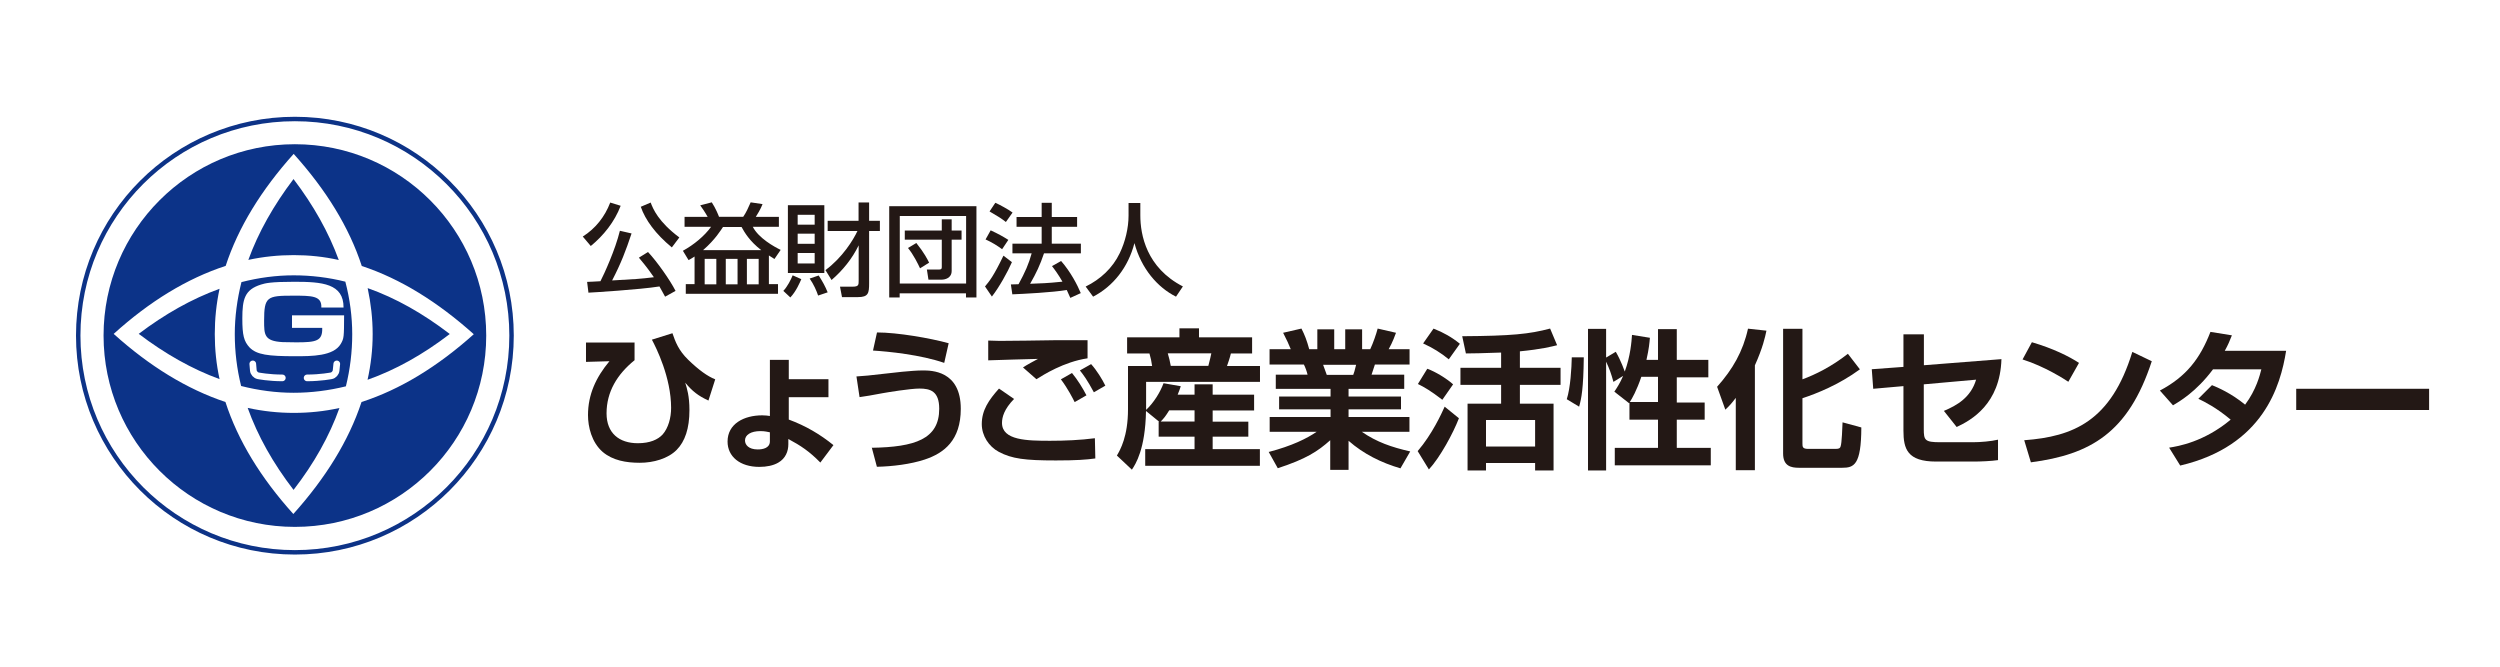<?xml version="1.0" encoding="UTF-8"?>
<svg id="_レイヤー_2" data-name="レイヤー_2" xmlns="http://www.w3.org/2000/svg" width="225" height="60" viewBox="0 0 225 60">
  <defs>
    <style>
      .cls-1 {
        fill: #231815;
      }

      .cls-2 {
        stroke: #fff;
        stroke-linecap: round;
        stroke-linejoin: round;
        stroke-width: .6px;
      }

      .cls-2, .cls-3 {
        fill: none;
      }

      .cls-4 {
        fill: #fff;
      }

      .cls-3 {
        stroke: #0d3387;
        stroke-width: .4px;
      }

      .cls-5 {
        fill: #0c3388;
      }
    </style>
  </defs>
  <g id="home">
    <g id="base">
      <g>
        <rect class="cls-4" width="225" height="60"/>
        <g id="base-2">
          <g>
            <g>
              <path class="cls-5" d="M43.76,30.2c0,9.52-7.71,17.22-17.22,17.22s-17.22-7.71-17.22-17.22,7.71-17.22,17.22-17.22,17.22,7.71,17.22,17.22"/>
              <path class="cls-3" d="M46.04,30.2c0,10.78-8.74,19.51-19.5,19.51S7.04,40.98,7.04,30.2,15.77,10.71,26.54,10.71s19.5,8.74,19.5,19.5h0Z"/>
              <path class="cls-4" d="M32.54,36.18c3.47-1.12,6.84-3.18,10.1-6.1-3.25-2.91-6.62-5-10.08-6.14-1.13-3.47-3.2-6.84-6.13-10.09-2.92,3.25-4.99,6.62-6.12,10.08-3.47,1.13-6.84,3.19-10.08,6.12,3.24,2.92,6.61,4.98,10.06,6.13,1.12,3.46,3.18,6.83,6.11,10.08,2.91-3.24,4.99-6.61,6.13-10.06M40.48,30.06c-2.41,1.85-4.88,3.23-7.4,4.12.3-1.35.46-2.72.46-4.11s-.16-2.77-.45-4.14c2.52.89,4.98,2.28,7.39,4.13M21.13,30.09c0-1.57.21-3.14.6-4.7,1.56-.4,3.13-.61,4.7-.61s3.13.19,4.65.57c.41,1.57.62,3.15.62,4.73s-.19,3.15-.57,4.69c-1.55.38-3.12.58-4.7.58s-3.16-.21-4.73-.61c-.38-1.54-.57-3.08-.57-4.66M26.42,16.12c1.79,2.35,3.16,4.79,4.07,7.28-1.33-.3-2.69-.44-4.06-.44s-2.73.14-4.08.43c.9-2.48,2.28-4.92,4.07-7.28M12.48,30.05c2.35-1.78,4.79-3.16,7.28-4.06-.29,1.35-.43,2.71-.43,4.08s.14,2.71.43,4.05c-2.47-.9-4.91-2.28-7.27-4.07M26.44,37.16c1.38,0,2.75-.14,4.11-.44-.9,2.52-2.28,4.98-4.13,7.37-1.85-2.4-3.23-4.87-4.13-7.38,1.37.3,2.75.45,4.14.45"/>
              <path class="cls-4" d="M28.92,27.67c.05-1.06-.87-1.06-2.55-1.06-2.33,0-2.6.09-2.6,2.25,0,1.26,0,1.84,1.67,1.93.4.01.82.02,1.22.02,1.8,0,2.38-.11,2.34-1.3h-2.72v-1.13h4.69c-.01,1.97-.01,2.07-.3,2.57-.65,1.11-2.61,1.11-4.1,1.11-2.43,0-3.47-.13-4.11-.79-.51-.55-.65-1.1-.65-2.6,0-1.75.21-2.6,1.68-3.06.39-.12.85-.25,3.01-.25,2.5,0,4.43.16,4.42,2.32h-1.99Z"/>
              <path class="cls-2" d="M25.41,34.01c-1.22,0-2.18-.19-2.18-.19-.21-.04-.41-.26-.43-.48l-.05-.59"/>
              <path class="cls-2" d="M27.64,34.01c1.21,0,2.18-.19,2.18-.19.22-.04.41-.26.43-.48l.06-.59"/>
            </g>
            <path class="cls-1" d="M55.86,18.52c-.55,1.45-1.55,2.69-2.69,3.62l-.72-.85c1.14-.72,1.99-1.79,2.47-3.06l.94.29h0ZM59.87,26.72c-.14-.27-.26-.48-.52-.94-1.79.29-6.14.55-6.39.56l-.12-.97c.18,0,.84-.04,1.2-.06.35-.68,1.33-2.82,1.75-4.54l1.05.24c-.52,1.56-.94,2.67-1.75,4.23,2.02-.11,2.55-.14,3.76-.29-.25-.36-.59-.86-1.35-1.76l.82-.51c.81.86,1.98,2.52,2.48,3.5l-.94.52h0s0,.01,0,.01ZM60.47,22.27c-1.47-1.21-2.39-2.47-2.8-3.66l.89-.38c.21.56.68,1.72,2.58,3.14l-.67.89h0Z"/>
            <path class="cls-1" d="M62.52,23.08c-.21.14-.33.21-.55.33l-.51-.84c1-.55,1.94-1.33,2.54-2.16h-2.39v-.89h2.08c-.23-.42-.56-.89-.67-1.04l1.04-.27c.35.53.61,1.18.65,1.3h2.18c.26-.37.46-.82.67-1.3l1.07.16c-.14.39-.53,1.04-.61,1.15h2.08v.89h-2.35c.52,1.02,1.93,1.8,2.51,2.08l-.56.82c-.16-.1-.28-.17-.5-.32v2.58h.82v.87h-8.3v-.87h.79v-2.51h0ZM68.51,22.51c-1.05-.81-1.5-1.59-1.77-2.08h-1.67c-.21.3-.68,1.11-1.79,2.08h5.24,0ZM63.42,23.3v2.29h1.05v-2.29h-1.05ZM65.32,23.3v2.29h1.06v-2.29h-1.06ZM67.22,23.3v2.29h1.06v-2.29h-1.06Z"/>
            <path class="cls-1" d="M72.12,25.12c-.12.28-.47,1.11-.99,1.65l-.63-.59c.38-.4.68-1.01.84-1.4l.79.35h0ZM70.91,18.47h3.28v6.1h-3.28v-6.1ZM71.79,19.33v.89h1.53v-.89h-1.53ZM71.79,21.03v.91h1.53v-.91h-1.53ZM71.79,22.77v.94h1.53v-.94h-1.53ZM73.68,24.79c.37.58.57.94.81,1.52l-.86.29c-.13-.4-.4-1.02-.76-1.53l.82-.28h0ZM74.29,24.31c1.52-1.12,2.51-2.72,2.88-3.52h-2.68v-.92h2.78v-1.65h.95v1.65h.97v.92h-.97v4.7c0,.89-.06,1.25-1.01,1.25h-1.43l-.18-.94h1.13c.55,0,.55-.16.55-.55v-3.17c-.58,1.2-1.43,2.25-2.44,3.12l-.55-.89h0Z"/>
            <path class="cls-1" d="M80.04,18.56h7.84v8.21h-.94v-.37h-5.97v.37h-.94v-8.21h0ZM80.98,25.52h5.97v-6.08h-5.97v6.08ZM81.43,20.75h3.33v-1.01h.89v1.01h.89v.82h-.89v2.81c0,.66-.61.79-.91.79h-1.18l-.14-.91h1.08c.22,0,.26-.07.26-.22v-2.47h-3.33v-.82h0ZM82.8,24.14c-.17-.37-.58-1.21-1.08-1.82l.75-.45c.73.91,1.01,1.49,1.15,1.77l-.82.51Z"/>
            <path class="cls-1" d="M91.07,23.6c-.38.88-1.15,2.26-1.8,3.09l-.62-.91c.4-.47.79-.96,1.66-2.77l.76.58ZM89.16,20.73c.69.32,1.12.56,1.59.86l-.56.84c-.47-.35-.94-.63-1.49-.88l.46-.82ZM89.58,18.25c.37.16,1.23.63,1.55.88l-.6.85c-.43-.33-.53-.4-1.47-.95l.52-.78s0,0,0,0ZM93.96,22.8c-.35,1.04-.69,1.77-1.25,2.74,1.04-.04,1.45-.04,2.91-.19-.35-.62-.74-1.15-.94-1.4l.82-.46c.85.97,1.47,2.16,1.77,2.89l-.94.43c-.12-.27-.2-.46-.32-.71-1.31.22-3.89.35-4.9.39l-.13-.89c.13,0,.62-.02.69-.02.6-1.1.92-1.83,1.18-2.78h-1.73v-.87h2.63v-1.52h-2.26v-.88h2.26v-1.28h.91v1.28h2.28v.88h-2.28v1.52h2.62v.87h-3.33s0,0,0,0Z"/>
            <path class="cls-1" d="M101.57,18.27h1.06v1.11c0,1.76.55,4.71,3.83,6.4l-.62.92c-1.67-.84-3.12-2.52-3.74-4.82-.56,2.18-1.92,3.89-3.72,4.82l-.67-.91c1.33-.65,2.43-1.67,3.07-3.01.49-1.01.79-2.26.79-3.37v-1.15h0Z"/>
            <path class="cls-1" d="M57.11,30.81v1.61c-1.57,1.27-2.52,2.85-2.52,4.78,0,1.77,1.12,2.69,2.82,2.69,1.09,0,1.81-.33,2.23-.79.51-.58.76-1.5.76-2.39,0-2.74-1.34-5.41-1.73-6.14l1.85-.58c.26.76.55,1.55,1.42,2.39.96.93,1.73,1.48,2.43,1.76l-.61,1.91c-.93-.43-1.45-.84-2.09-1.61.16.52.38,1.2.38,2.47,0,1.65-.4,2.82-1.15,3.58-.78.79-2.09,1.16-3.32,1.16s-2.43-.21-3.33-.97c-1.01-.87-1.33-2.28-1.33-3.32,0-1.85.72-3.4,1.93-4.85l-2.11.06v-1.74h4.39,0Z"/>
            <path class="cls-1" d="M74.56,35.75h-3.57v2.01c1.54.57,2.82,1.33,4.02,2.3l-1.18,1.57c-.99-1.01-1.76-1.52-2.88-2.12v.48c0,.61-.24,1.27-.91,1.65-.45.26-1.04.38-1.7.38-1.76,0-2.86-.94-2.86-2.28,0-1.6,1.48-2.36,3.12-2.36.3,0,.5.03.69.06v-5.05s1.7,0,1.7,0v1.74h3.57v1.65h0ZM69.3,38.91c-.21-.04-.46-.11-.87-.11-.85,0-1.38.34-1.38.84,0,.38.31.81,1.15.81.43,0,1.09-.11,1.09-.73v-.81Z"/>
            <path class="cls-1" d="M78.44,40.3c3.91-.06,6.09-.78,6.09-3.51,0-1.6-.82-1.82-1.78-1.82-.82,0-2.89.34-3.33.42-.94.18-1.54.28-2.06.35l-.28-1.86c.69-.04,1.19-.09,2.47-.24.72-.08,2.48-.3,3.5-.3.76,0,3.42,0,3.42,3.45,0,2.84-1.5,3.99-3.25,4.57-1.27.42-2.9.62-4.3.65l-.45-1.69h0ZM84.98,32.66c-2.09-.73-5.06-1.03-6.41-1.11l.36-1.63c1.84,0,4.78.51,6.45.97l-.4,1.77Z"/>
            <path class="cls-1" d="M91.27,35.9c-.91.93-1.09,1.66-1.09,2.16,0,1.58,2.27,1.61,4.33,1.61,1.33,0,2.73-.06,4.03-.23l.04,1.82c-.77.11-1.73.18-3.55.18-2.78,0-3.96-.15-5.13-.77-.91-.48-1.54-1.46-1.54-2.5,0-1.27.64-2.18,1.55-3.2l1.35.93h0ZM97.87,32.25c-2.11.31-3.99,1.5-4.59,1.88l-1.21-1.06c.3-.21,1.03-.6,1.35-.77-.88.03-3.67.09-4.48.13v-1.78c.27.01.72.03,1.03.03.65,0,4.08-.04,4.89-.06.74-.01,2.31,0,3.02,0v1.63ZM96.72,36.19c-.15-.3-.6-1.2-1.24-2.05l1-.57c.51.62.96,1.35,1.3,2.01l-1.06.61h0ZM98.45,35.31c-.6-1.12-.96-1.6-1.26-1.97l1.01-.57c.5.55,1.01,1.38,1.28,1.94l-1.04.6h0Z"/>
            <path class="cls-1" d="M104.32,37.95l-1.18-.96c-.06,3.44-.94,4.79-1.27,5.28l-1.35-1.27c.3-.51,1-1.72,1-4.17v-3.89h2.17c-.06-.43-.12-.73-.24-1.13h-2.01v-1.45h4.71v-.81h1.76v.81h4.78v1.45h-1.91c-.09.4-.28.93-.35,1.13h2.97v1.43h-10.25v2.52c.7-.66,1.26-1.57,1.57-2.4l1.55.27c-.08.24-.13.4-.28.76h1.52v-.93h1.63v.93h3.73v1.42h-3.73v1.01h3.21v1.35h-3.21v1.12h4.25v1.5h-10.32v-1.5h4.44v-1.12h-3.23v-1.35h.04,0ZM107.51,37.94v-1.01h-2.28c-.36.58-.52.76-.77,1.01h3.06ZM105.1,31.8c.15.52.16.58.27,1.13h3.38c.16-.62.23-.91.27-1.13h-3.91Z"/>
            <path class="cls-1" d="M114.21,40.67c2.06-.54,3.4-1.2,4.29-1.81h-4.23v-1.33h5.48v-.69h-4.63v-1.15h4.63v-.69h-4.93v-1.28h2.86c-.06-.27-.21-.69-.33-.91h-3.09v-1.38h1.91c-.21-.52-.34-.79-.69-1.48l1.65-.38c.31.61.48,1.06.7,1.86h.73v-1.79h1.52v1.79h.99v-1.79h1.52v1.79h.73c.26-.55.54-1.36.67-1.86l1.65.38c-.04.12-.31.87-.66,1.48h1.88v1.38h-3.12c-.09.28-.23.72-.3.91h2.94v1.28h-5.01v.69h4.72v1.15h-4.72v.69h5.48v1.33h-4.29c1.35.93,2.66,1.38,4.36,1.77l-.88,1.52c-1.72-.5-3.33-1.3-4.67-2.48v2.62h-1.65v-2.67c-1.13,1.01-2.18,1.69-4.72,2.52l-.82-1.47h0ZM119.08,32.83c.06.15.28.78.33.91h2.38c.08-.21.13-.36.26-.91h-2.96Z"/>
            <path class="cls-1" d="M131.3,37.65c-.51,1.33-1.69,3.51-2.7,4.6l-1.01-1.65c1.3-1.51,2.15-3.38,2.43-4l1.28,1.04ZM128.46,33.19c.72.26,1.7.85,2.32,1.4l-.97,1.39c-1.03-.79-1.6-1.13-2.2-1.42l.85-1.38ZM129.03,29.58c.88.34,1.65.78,2.36,1.36l-1,1.4c-.7-.58-1.45-1.04-2.31-1.43l.94-1.34h0ZM135.11,31.73c-1.66.06-2.64.08-3.18.08l-.33-1.55c4.45-.03,6.03-.19,7.91-.69l.63,1.5c-.49.12-1.4.36-3.35.55v1.48h3.66v1.54h-3.66v1.69h3.03v6.01h-1.66v-.67h-4.42v.67h-1.66v-6.01h3.02v-1.69h-3.66v-1.54h3.66v-1.38h0ZM133.74,37.8v2.39h4.42v-2.39h-4.42Z"/>
            <path class="cls-1" d="M142.54,32.18c-.03,2.78-.21,3.7-.42,4.42l-1.11-.67c.33-1.03.43-2.79.45-3.77h1.08s0,.01,0,.01ZM146.65,36.23l-.03.06-1.33-1.04c.23-.34.52-.78.79-1.42l-.87.54c-.21-.76-.35-1.15-.66-1.82v9.79h-1.63v-12.74h1.63v2.58l.87-.52c.49.84.78,1.72.81,1.78.51-1.4.61-2.7.65-3.3l1.61.26c-.04.48-.08.96-.31,1.99h1.04v-2.77h1.69v2.77h2.84v1.57h-2.84v2.27h2.51v1.54h-2.51v2.54h3.06v1.57h-8.64v-1.57h3.89v-2.54h-2.57v-1.5h0ZM149.22,36.18v-2.27h-1.5c-.42,1.24-.85,2-1.04,2.27h2.54Z"/>
            <path class="cls-1" d="M156.22,35.81c-.38.51-.62.76-.94,1.06l-.74-2.06c1.4-1.57,2.33-3.18,2.78-5.23l1.66.18c-.12.58-.33,1.54-1.04,3.12v9.44h-1.72v-6.51h0ZM162.22,29.6v4.54c1.16-.43,2.6-1.13,4.09-2.3l1.08,1.4c-1.88,1.38-3.89,2.18-5.17,2.6v4.06c0,.31,0,.5.52.5h2.48c.33,0,.39-.09.43-.21.12-.28.16-1.79.18-2.18l1.69.46c-.01,3.4-.67,3.63-1.73,3.63h-3.89c-.7,0-1.42-.15-1.42-1.28v-11.23h1.73,0Z"/>
            <path class="cls-1" d="M180.13,32.32c-.12,4.05-2.72,5.5-4.03,6.11l-1.15-1.45c1.19-.5,2.42-1.21,2.9-2.81l-4.71.42v4.02c0,1.01.09,1.19,1.48,1.19h2.93c.69,0,1.65-.08,2.27-.23v1.84c-.6.09-1.58.13-2.18.13h-3.39c-2.6,0-2.94-1.15-2.94-2.78v-4.01l-2.72.24-.13-1.76,2.85-.21v-2.93h1.84v2.78l6.99-.55h0Z"/>
            <path class="cls-1" d="M186.15,34.36c-.28-.19-2.11-1.38-4.12-2.01l.84-1.55c1.94.57,3.35,1.28,4.24,1.86l-.96,1.7h0ZM182.19,39.62c4.39-.33,7.81-1.7,9.72-7.95l1.75.84c-2.11,6.47-5.55,8.4-10.88,9.1l-.6-1.99h0Z"/>
            <path class="cls-1" d="M199.07,34.66c.52.21,1.74.73,2.99,1.76,1.01-1.35,1.33-2.67,1.46-3.18h-4.35c-1.52,2.04-3.05,2.91-3.6,3.24l-1.18-1.33c2.38-1.26,3.62-2.88,4.55-5.28l1.93.31c-.19.49-.35.87-.64,1.39h5.52c-.5,3.15-2.05,8.57-9.53,10.33l-1-1.61c.82-.13,3.13-.51,5.54-2.52-1.28-1.08-2.33-1.6-2.91-1.88l1.23-1.23h0Z"/>
            <path class="cls-1" d="M218.62,34.99v1.91h-11.96v-1.91h11.96Z"/>
          </g>
        </g>
      </g>
    </g>
  </g>
</svg>